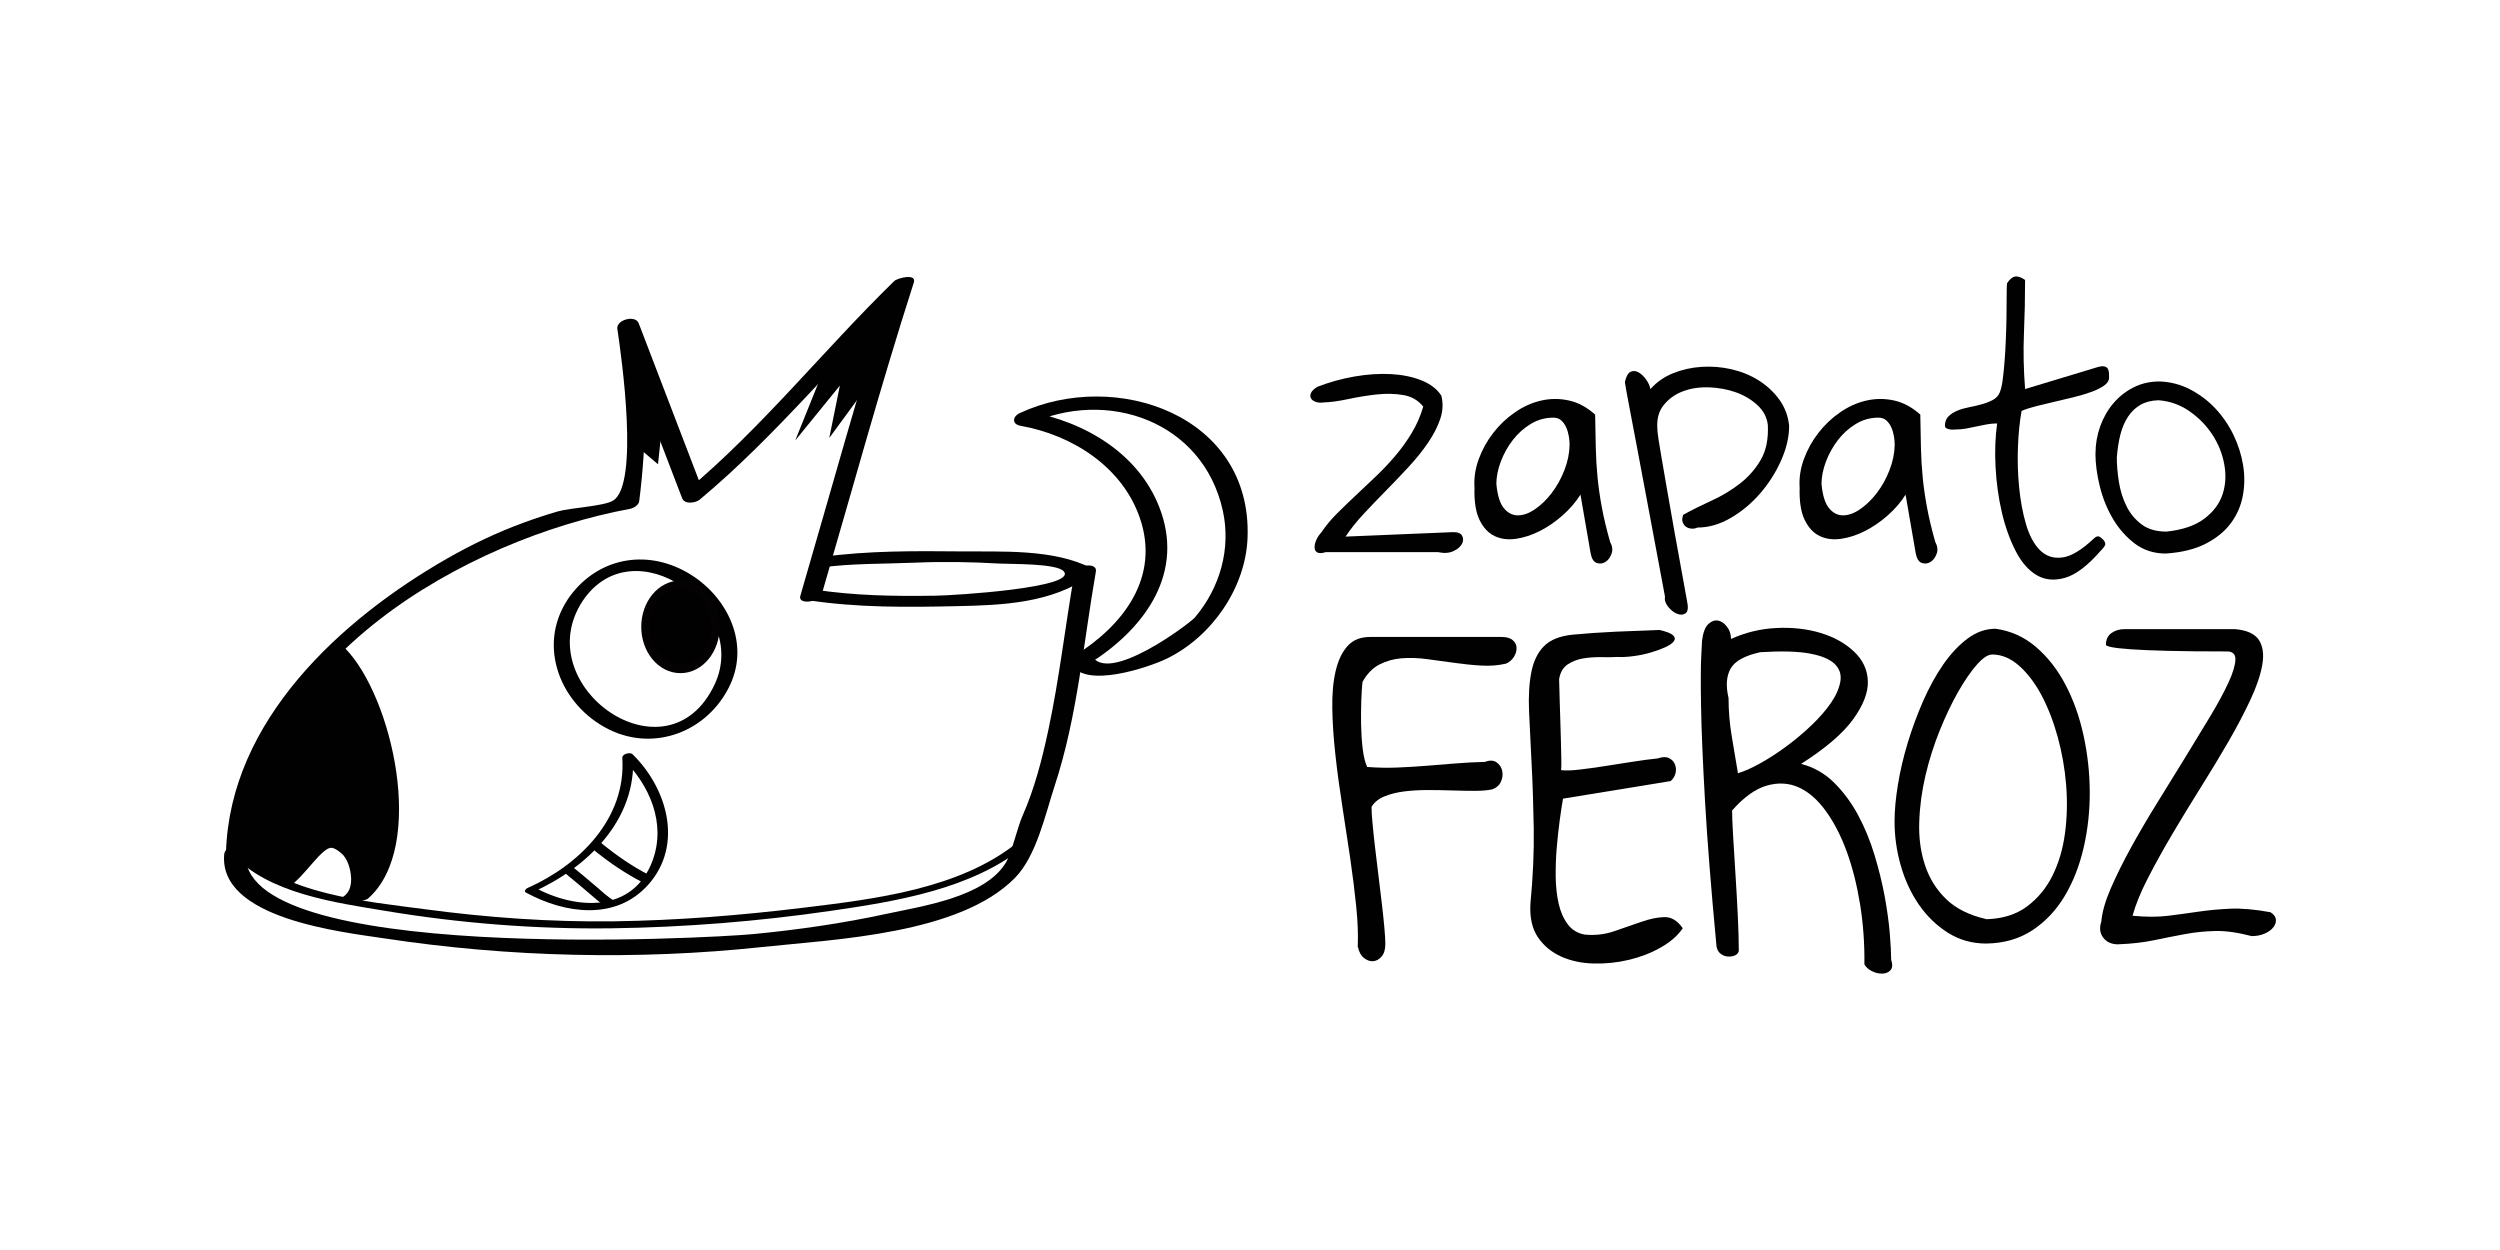<svg viewBox="0 0 500 250" xmlns="http://www.w3.org/2000/svg" data-sanitized-data-name="Capa 1" data-name="Capa 1" id="Capa_1">
  <defs>
    <style>
      .cls-1, .cls-2 {
        stroke-width: 0px;
      }

      .cls-1, .cls-3 {
        fill: #010101;
      }

      .cls-2 {
        fill: none;
      }

      .cls-3 {
        stroke: #040203;
        stroke-width: 1.66px;
      }
    </style>
  </defs>
  <rect height="224.83" width="500" y="12.58" x="0" class="cls-2"></rect>
  <g id="zapatoFeroz">
    <g>
      <g data-sanitized-data-name="2" data-name="2" id="_2">
        <path d="M265.05,110.46c-.72.21-1.25.22-1.59.03-.34-.19-.52-.51-.54-.95-.02-.45.08-.94.32-1.5.23-.55.58-1.08,1.05-1.59.85-1.27,1.87-2.5,3.05-3.69,1.19-1.19,2.45-2.41,3.79-3.66s2.68-2.52,4.04-3.82c1.36-1.29,2.65-2.66,3.88-4.1,1.23-1.44,2.33-2.98,3.31-4.61.98-1.63,1.74-3.38,2.29-5.25-1.02-1.27-2.37-2.05-4.04-2.32-1.68-.28-3.46-.31-5.35-.1-1.89.21-3.77.52-5.63.92-1.87.4-3.52.63-4.96.67-.59.09-1.11.04-1.56-.13-.45-.17-.75-.4-.92-.7-.17-.3-.17-.65,0-1.05.17-.4.59-.82,1.27-1.24,2.37-.93,4.86-1.62,7.44-2.07,2.59-.45,5.03-.6,7.32-.48,2.29.13,4.33.55,6.11,1.27,1.78.72,3.1,1.74,3.94,3.05.38,1.53.31,3.08-.22,4.64-.53,1.57-1.34,3.15-2.42,4.74-1.08,1.59-2.37,3.19-3.85,4.8-1.49,1.61-3,3.2-4.55,4.77-1.55,1.57-3.04,3.13-4.49,4.68-1.44,1.55-2.65,3.06-3.63,4.55l21.38-.89c1.02-.04,1.66.2,1.94.73.28.53.25,1.08-.06,1.65-.32.57-.89,1.05-1.72,1.43-.83.38-1.84.45-3.02.19h-22.59Z" class="cls-1"></path>
        <path d="M316.08,98.94c-.93,1.49-2.12,2.86-3.56,4.14-1.44,1.27-2.96,2.31-4.55,3.12-1.59.81-3.18,1.33-4.77,1.56-1.59.23-3.01.05-4.26-.54-1.25-.59-2.26-1.66-3.02-3.21-.76-1.55-1.1-3.7-1.02-6.46-.13-1.95.16-3.87.86-5.76.7-1.89,1.66-3.63,2.9-5.22,1.23-1.59,2.67-2.96,4.33-4.1,1.65-1.15,3.39-1.93,5.22-2.35,1.82-.42,3.67-.44,5.54-.03,1.87.4,3.63,1.35,5.28,2.83.04,2.42.08,4.62.13,6.62.04,1.99.16,3.97.35,5.92.19,1.95.48,3.95.86,6.01.38,2.06.93,4.36,1.65,6.9.47.85.56,1.64.29,2.39-.28.74-.68,1.28-1.21,1.62-.53.34-1.1.41-1.72.22-.62-.19-1.03-.82-1.24-1.88l-2.04-11.77ZM299.28,96.84c.21,2.25.71,3.85,1.5,4.8.78.95,1.72,1.43,2.8,1.43s2.23-.41,3.44-1.24c1.21-.83,2.32-1.91,3.34-3.25,1.02-1.34,1.85-2.84,2.51-4.52.66-1.68,1.01-3.36,1.05-5.06,0-.55-.05-1.15-.16-1.78-.11-.64-.29-1.23-.54-1.78-.25-.55-.58-1.01-.99-1.37-.4-.36-.92-.54-1.56-.54-1.61,0-3.11.41-4.49,1.24-1.38.83-2.58,1.9-3.6,3.21-1.02,1.31-1.82,2.76-2.42,4.33-.59,1.57-.89,3.08-.89,4.52Z" class="cls-1"></path>
        <path d="M324.99,76.35c.25-1.1.64-1.77,1.15-2,.51-.23,1.04-.19,1.59.13.55.32,1.05.8,1.5,1.43.45.64.73,1.27.86,1.91,1.23-1.4,2.75-2.46,4.55-3.18,1.8-.72,3.7-1.15,5.69-1.27,1.99-.13,3.98.03,5.95.48,1.97.45,3.77,1.18,5.41,2.2,1.63,1.02,3.01,2.29,4.14,3.82,1.12,1.53,1.79,3.29,2,5.28,0,2.21-.53,4.51-1.59,6.9-1.06,2.4-2.45,4.59-4.17,6.59-1.72,1.99-3.68,3.64-5.89,4.93-2.21,1.29-4.43,1.94-6.68,1.94-.34.17-.72.24-1.15.22-.42-.02-.8-.14-1.11-.35-.32-.21-.55-.52-.7-.92-.15-.4-.12-.9.1-1.5,1.78-.98,3.69-1.93,5.73-2.86,2.04-.93,3.9-2.06,5.6-3.37,1.7-1.31,3.09-2.89,4.17-4.74,1.08-1.85,1.56-4.17,1.43-6.97-.17-1.53-.86-2.85-2.07-3.98-1.21-1.12-2.65-1.98-4.33-2.58-1.68-.59-3.47-.92-5.38-.99-1.91-.06-3.65.2-5.22.8-1.57.59-2.85,1.52-3.85,2.77-1,1.25-1.41,2.87-1.24,4.87,0,.09,0,.24.03.48.02.23.08.72.19,1.46.11.74.29,1.84.54,3.28.25,1.44.59,3.41,1.02,5.92.42,2.5.98,5.63,1.65,9.39.68,3.75,1.5,8.3,2.48,13.65.3,1.36.21,2.21-.25,2.55-.47.34-1.03.38-1.69.13-.66-.25-1.26-.72-1.81-1.4-.55-.68-.76-1.36-.64-2.04-1.32-7.04-2.43-12.99-3.34-17.85-.91-4.86-1.67-8.87-2.26-12.03-.59-3.16-1.06-5.62-1.4-7.38-.34-1.76-.58-3.05-.73-3.88-.15-.83-.23-1.33-.25-1.5-.02-.17-.03-.28-.03-.32Z" class="cls-1"></path>
        <path d="M381.11,98.94c-.93,1.49-2.12,2.86-3.56,4.14-1.44,1.27-2.96,2.31-4.55,3.12-1.59.81-3.18,1.33-4.77,1.56-1.59.23-3.01.05-4.26-.54-1.25-.59-2.26-1.66-3.02-3.21-.76-1.55-1.1-3.7-1.02-6.46-.13-1.95.16-3.87.86-5.76.7-1.89,1.66-3.63,2.9-5.22,1.23-1.59,2.67-2.96,4.33-4.1,1.66-1.15,3.39-1.93,5.22-2.35,1.82-.42,3.67-.44,5.54-.03,1.86.4,3.63,1.35,5.28,2.83.04,2.42.08,4.62.13,6.62.04,1.99.16,3.97.35,5.92.19,1.95.48,3.95.86,6.01.38,2.06.93,4.36,1.65,6.9.46.85.56,1.64.28,2.39-.27.74-.68,1.28-1.21,1.62-.53.34-1.1.41-1.72.22-.61-.19-1.03-.82-1.24-1.88l-2.04-11.77ZM364.31,96.84c.21,2.25.71,3.85,1.5,4.8.78.95,1.72,1.43,2.8,1.43s2.23-.41,3.43-1.24,2.32-1.91,3.34-3.25c1.02-1.34,1.85-2.84,2.51-4.52.66-1.68,1.01-3.36,1.05-5.06,0-.55-.05-1.15-.16-1.78-.11-.64-.28-1.23-.54-1.78-.25-.55-.58-1.01-.99-1.37-.4-.36-.92-.54-1.56-.54-1.62,0-3.11.41-4.49,1.24-1.38.83-2.58,1.9-3.59,3.21-1.02,1.31-1.82,2.76-2.42,4.33-.59,1.57-.89,3.08-.89,4.52Z" class="cls-1"></path>
        <path d="M399.44,84.69c-.72,0-1.42.06-2.1.19-.68.13-1.36.26-2.04.41-.68.15-1.35.29-2.01.41-.66.13-1.35.19-2.07.19-.09,0-.24,0-.48.03-.23.02-.47,0-.73-.03-.25-.04-.49-.12-.7-.22-.22-.11-.32-.29-.32-.54,0-.76.23-1.38.7-1.85.46-.47,1.06-.85,1.78-1.15.72-.3,1.53-.53,2.42-.7.89-.17,1.74-.37,2.55-.6.8-.23,1.53-.52,2.16-.86s1.08-.83,1.34-1.46c.25-.59.46-1.45.6-2.58.15-1.12.28-2.38.38-3.75.11-1.38.19-2.82.25-4.33.06-1.51.11-2.97.13-4.39.02-1.42.03-2.73.03-3.91s.02-2.14.06-2.86c.51-.81,1.04-1.26,1.59-1.37.55-.11,1.23.12,2.04.67,0,3.6-.08,7.18-.23,10.72-.15,3.54-.07,7.24.23,11.1l14.51-4.39c.59-.17,1.05-.21,1.37-.13s.54.24.67.48.2.5.22.8c.02.3.03.59.03.89,0,.64-.33,1.19-.99,1.65-.66.47-1.51.89-2.55,1.27-1.04.38-2.21.73-3.5,1.05-1.29.32-2.59.63-3.88.92-1.29.3-2.52.59-3.69.89-1.16.3-2.13.61-2.89.95-.38,2.08-.63,4.46-.73,7.16-.11,2.69-.03,5.38.23,8.05s.71,5.14,1.37,7.41c.66,2.27,1.59,4.01,2.8,5.22,1.21,1.21,2.71,1.7,4.49,1.46,1.78-.23,3.9-1.52,6.36-3.85.04.04.65-.83,1.44-.04.26.26.66.49.78,1.17.08.43-.95,1.41-.95,1.41-2.59,2.97-4.95,4.76-7.1,5.38-2.14.61-4.04.44-5.69-.54-1.65-.98-3.07-2.61-4.23-4.9-1.16-2.29-2.08-4.87-2.74-7.73-.66-2.86-1.07-5.85-1.24-8.97-.17-3.12-.06-6.03.32-8.75Z" class="cls-1"></path>
        <path d="M419.1,90.73c0-1.87.31-3.67.92-5.41.62-1.74,1.49-3.28,2.61-4.61,1.13-1.34,2.47-2.41,4.04-3.21,1.57-.81,3.33-1.21,5.28-1.21,2.16.09,4.19.61,6.07,1.59,1.89.98,3.56,2.24,5.03,3.79,1.46,1.55,2.67,3.31,3.63,5.28.95,1.97,1.6,4,1.94,6.08.34,2.08.32,4.13-.06,6.14-.38,2.01-1.18,3.84-2.39,5.47-1.21,1.63-2.88,3-5.03,4.1-2.14,1.1-4.8,1.76-7.98,1.97-2.38,0-4.44-.67-6.21-2-1.76-1.34-3.22-3-4.39-4.99-1.17-1.99-2.04-4.16-2.61-6.49-.57-2.33-.86-4.5-.86-6.49ZM423.36,91.43c0,1.53.14,3.16.41,4.9.28,1.74.77,3.35,1.5,4.84.72,1.49,1.73,2.71,3.02,3.69,1.29.98,2.96,1.46,5,1.46,3.22-.34,5.75-1.2,7.57-2.58,1.82-1.38,3.04-3.01,3.66-4.9.62-1.89.72-3.9.32-6.04-.4-2.14-1.21-4.13-2.42-5.95-1.21-1.82-2.74-3.37-4.58-4.64-1.85-1.27-3.89-1.99-6.14-2.16-1.4.04-2.59.34-3.56.89-.98.55-1.81,1.33-2.48,2.32-.68,1-1.2,2.19-1.56,3.56-.36,1.38-.6,2.92-.73,4.61Z" class="cls-1"></path>
      </g>
      <g data-sanitized-data-name="1" data-name="1" id="_1">
        <path d="M271.55,189.41c.1-2.4,0-5.13-.31-8.18-.31-3.05-.72-6.28-1.21-9.67-.5-3.39-1.02-6.84-1.57-10.34-.55-3.5-1.01-6.89-1.37-10.18-.37-3.29-.58-6.38-.63-9.28-.05-2.9.17-5.42.67-7.56.5-2.14,1.3-3.82,2.43-5.05,1.12-1.23,2.7-1.81,4.74-1.76h26c.99,0,1.74.21,2.23.63.5.42.76.93.78,1.53.03.6-.14,1.2-.51,1.8-.37.6-.89,1.06-1.57,1.37-1.57.37-3.24.5-5.01.39-1.78-.1-3.58-.29-5.4-.55-1.83-.26-3.64-.51-5.44-.74-1.8-.24-3.5-.29-5.09-.16-1.59.13-3.07.55-4.42,1.25-1.36.7-2.48,1.87-3.37,3.48-.11.94-.18,2.18-.24,3.72-.05,1.54-.07,3.13-.04,4.78.03,1.64.13,3.24.31,4.78.18,1.54.48,2.78.9,3.72,2.04.16,4.03.2,5.99.12,1.96-.08,3.9-.2,5.83-.35,1.93-.16,3.88-.31,5.83-.47,1.96-.16,3.93-.26,5.91-.31.94-.36,1.71-.34,2.31.08.6.42.98.98,1.14,1.68.16.7.08,1.42-.23,2.15-.31.73-.89,1.25-1.72,1.57-.94.21-2.11.31-3.52.31s-2.92-.02-4.54-.08c-1.62-.05-3.25-.08-4.89-.08s-3.2.09-4.66.27c-1.46.18-2.78.51-3.95.98-1.17.47-2.05,1.17-2.62,2.11,0,.78.06,1.89.2,3.33.13,1.44.3,3.04.51,4.82.21,1.78.43,3.63.67,5.56.23,1.93.46,3.79.67,5.56.21,1.78.38,3.38.51,4.82.13,1.44.2,2.55.2,3.33,0,1.1-.25,1.93-.74,2.51-.5.57-1.06.89-1.68.94-.63.05-1.24-.16-1.84-.63-.6-.47-1.01-1.2-1.21-2.19Z" class="cls-1"></path>
        <path d="M306.08,180.8c.52-5.43.74-10.48.67-15.15-.08-4.67-.22-8.97-.43-12.88-.21-3.92-.38-7.41-.51-10.49-.13-3.08.03-5.72.47-7.91.44-2.19,1.29-3.92,2.55-5.17,1.25-1.25,3.16-2.01,5.72-2.27,2.82-.26,5.66-.46,8.54-.59,2.87-.13,5.8-.25,8.77-.35,1.41.31,2.32.67,2.74,1.06.42.39.47.8.16,1.21-.31.42-.9.82-1.76,1.21-.86.39-1.84.74-2.94,1.06s-2.23.55-3.41.7c-1.17.16-2.23.21-3.17.16-.84.05-1.88.07-3.13.04-1.25-.02-2.47.05-3.64.24-1.17.18-2.23.59-3.17,1.21s-1.51,1.62-1.72,2.98c0,.05.01.47.04,1.25.03.78.05,1.78.08,2.98.03,1.2.06,2.51.12,3.92.05,1.41.09,2.77.12,4.07.03,1.31.05,2.51.08,3.6.03,1.1.01,1.88-.04,2.35.94.11,2.19.07,3.76-.12,1.57-.18,3.25-.42,5.05-.7,1.8-.29,3.63-.57,5.48-.86,1.85-.29,3.54-.51,5.05-.67.89-.31,1.62-.34,2.19-.08.57.26.98.67,1.21,1.21.24.55.29,1.14.16,1.76-.13.63-.46,1.17-.98,1.64l-21.54,3.52c-.21,1.2-.43,2.68-.67,4.42-.23,1.75-.43,3.58-.59,5.48-.16,1.91-.22,3.83-.2,5.76.03,1.93.22,3.71.59,5.33.36,1.62.97,2.99,1.8,4.11.83,1.12,1.96,1.82,3.37,2.08,2.04.21,4.02-.01,5.95-.67,1.93-.65,3.75-1.28,5.44-1.88,1.7-.6,3.24-.91,4.62-.94,1.38-.02,2.6.72,3.64,2.23-.99,1.46-2.45,2.74-4.39,3.84-1.93,1.1-4.05,1.92-6.34,2.47-2.3.55-4.65.8-7.05.74-2.4-.05-4.57-.51-6.5-1.37-1.93-.86-3.49-2.14-4.66-3.84-1.17-1.7-1.68-3.93-1.53-6.7Z" class="cls-1"></path>
        <path d="M372.88,192.86c.05-4.13-.24-8.12-.86-11.98-.63-3.86-1.51-7.37-2.66-10.53-1.15-3.16-2.55-5.87-4.19-8.14-1.64-2.27-3.46-3.85-5.44-4.74-1.98-.89-4.11-1-6.38-.35-2.27.65-4.58,2.31-6.93,4.97,0,1.05.06,2.73.2,5.05.13,2.33.29,4.88.47,7.67.18,2.79.34,5.57.47,8.34.13,2.77.2,5.11.2,7.05-.11.42-.38.72-.82.9-.44.18-.93.25-1.45.2-.52-.05-.99-.25-1.41-.59-.42-.34-.68-.82-.78-1.45-1.1-11.69-1.87-21.44-2.31-29.25-.44-7.8-.7-14.06-.78-18.76-.08-4.7-.07-8.05.04-10.06.1-2.01.16-3.04.16-3.09.21-1.62.63-2.71,1.25-3.29.63-.57,1.27-.81,1.92-.7.65.11,1.25.51,1.8,1.21.55.7.82,1.53.82,2.47,2.87-1.3,5.9-2.04,9.08-2.19,3.18-.16,6.12.17,8.81.98,2.69.81,4.92,2.05,6.7,3.72,1.77,1.67,2.7,3.64,2.78,5.91.08,2.27-.9,4.82-2.94,7.64-2.04,2.82-5.51,5.8-10.42,8.93,2.51.63,4.7,1.87,6.58,3.72,1.88,1.86,3.48,4.02,4.82,6.5,1.33,2.48,2.43,5.14,3.29,7.99.86,2.85,1.54,5.61,2.04,8.3.49,2.69.83,5.16,1.02,7.4.18,2.24.27,3.99.27,5.25.31.94.27,1.63-.12,2.08-.39.44-.93.68-1.61.7-.68.02-1.37-.13-2.08-.47-.7-.34-1.21-.8-1.53-1.37ZM347.59,154.64c1.25-.36,2.73-1.02,4.42-1.96,1.7-.94,3.43-2.06,5.21-3.37,1.77-1.3,3.46-2.71,5.05-4.23,1.59-1.51,2.9-3.02,3.92-4.5,1.02-1.49,1.64-2.91,1.88-4.27.23-1.36-.13-2.52-1.1-3.49-.97-.96-2.64-1.67-5.01-2.11-2.38-.44-5.68-.53-9.91-.27-3.08.68-5.05,1.76-5.91,3.25-.86,1.49-1.01,3.46-.43,5.91,0,2.56.21,5.09.63,7.6.42,2.51.83,4.99,1.25,7.44Z" class="cls-1"></path>
        <path d="M378.91,164.28c0-2.14.22-4.58.67-7.32.44-2.74,1.1-5.53,1.96-8.38.86-2.84,1.89-5.64,3.09-8.38,1.2-2.74,2.55-5.18,4.03-7.32,1.49-2.14,3.11-3.86,4.86-5.17,1.75-1.3,3.61-1.96,5.6-1.96,3.03.42,5.72,1.63,8.07,3.64,2.35,2.01,4.32,4.53,5.91,7.56,1.59,3.03,2.79,6.4,3.6,10.1.81,3.71,1.23,7.47,1.25,11.28.02,3.81-.38,7.53-1.21,11.16-.84,3.63-2.1,6.87-3.8,9.71-1.7,2.85-3.85,5.13-6.46,6.85-2.61,1.72-5.69,2.61-9.24,2.66-2.82,0-5.36-.72-7.64-2.15-2.27-1.43-4.2-3.3-5.8-5.6-1.59-2.3-2.81-4.91-3.64-7.83-.84-2.92-1.25-5.87-1.25-8.85ZM398.41,130.91c-.84,0-1.86.68-3.05,2.04-1.2,1.36-2.44,3.16-3.72,5.4-1.28,2.25-2.51,4.82-3.68,7.71-1.17,2.9-2.13,5.9-2.86,9.01-.73,3.11-1.15,6.21-1.25,9.32-.11,3.11.27,5.98,1.14,8.61.86,2.64,2.27,4.91,4.23,6.81,1.96,1.91,4.66,3.25,8.11,4.03,3.24-.1,5.92-.95,8.07-2.55,2.14-1.59,3.84-3.64,5.09-6.15s2.09-5.34,2.51-8.5c.42-3.16.49-6.37.23-9.63-.26-3.26-.82-6.46-1.68-9.59-.86-3.13-1.95-5.92-3.25-8.38-1.31-2.45-2.81-4.42-4.5-5.91-1.7-1.49-3.48-2.23-5.36-2.23Z" class="cls-1"></path>
        <path d="M423.63,188.87c-1.31,0-2.3-.45-2.98-1.33-.68-.89-.81-1.96-.39-3.21.16-1.88.78-4.08,1.88-6.62,1.1-2.53,2.44-5.25,4.03-8.14,1.59-2.9,3.34-5.89,5.25-8.97,1.9-3.08,3.76-6.08,5.56-9.01,1.8-2.92,3.48-5.69,5.05-8.3,1.57-2.61,2.79-4.88,3.68-6.81.89-1.93,1.34-3.46,1.37-4.58.02-1.12-.59-1.66-1.84-1.61-4.7,0-8.59-.04-11.67-.12-3.08-.08-5.54-.18-7.36-.31-1.83-.13-3.12-.27-3.88-.43-.76-.16-1.14-.31-1.14-.47,0-1.04.36-1.83,1.1-2.35.73-.52,1.59-.78,2.58-.78h22.16c2.35.21,3.93.93,4.74,2.15.81,1.23,1.04,2.86.7,4.89-.34,2.04-1.12,4.37-2.35,7.01-1.23,2.64-2.7,5.44-4.42,8.42-1.72,2.98-3.58,6.04-5.56,9.2-1.98,3.16-3.88,6.27-5.68,9.32-1.8,3.05-3.42,5.98-4.86,8.77-1.44,2.79-2.47,5.31-3.09,7.56,2.71.26,5.1.26,7.17,0,2.06-.26,4.07-.53,6.03-.82,1.96-.29,4.06-.48,6.3-.59,2.24-.1,4.93.13,8.07.7.68.42,1.04.9,1.1,1.45.05.55-.12,1.07-.51,1.57-.39.5-.97.92-1.72,1.25-.76.34-1.63.51-2.62.51-2.77-.73-5.2-1.07-7.28-1.02-2.09.05-4.13.26-6.11.63-1.98.37-4.02.77-6.11,1.21-2.09.44-4.49.72-7.2.82Z" class="cls-1"></path>
      </g>
    </g>
    <g id="logo">
      <path d="M49.5,170.02c1.14-37.93,43.61-62.16,76.54-68.26.68-.13,1.7-.74,1.8-1.51,1.49-11.78,1.66-23.86-.12-35.61l-4.27,1.14c4.33,11.29,8.65,22.58,12.98,33.87.49,1.28,2.67.97,3.52.27,15.53-12.97,27.98-28.61,42.41-42.68-1.3-.1-2.61-.21-3.91-.31-6.62,20.58-12.32,41.51-18.39,62.26-.53,1.82,3.81,1.28,4.31-.41,6.07-20.75,11.77-41.68,18.39-62.26.62-1.94-3.31-.9-3.91-.31-14.18,13.83-26.39,29.29-41.65,42.04l3.52.27c-4.33-11.29-8.65-22.58-12.98-33.87-.67-1.74-4.55-.69-4.27,1.14.9,5.95,4.37,31-.82,34.31-1.82,1.16-8.55,1.44-11.11,2.19-2.3.67-4.58,1.42-6.83,2.25-5.27,1.93-10.34,4.34-15.22,7.13-21.33,12.19-43.5,32.46-44.29,58.77-.06,2.05,4.25,1.31,4.31-.41h0Z" class="cls-1"></path>
      <path d="M161.62,120.05c10.09,1.51,19.69,1.4,29.86,1.18,9.14-.19,18.89-.61,26.58-6.1.46-.33.93-1.13.21-1.5-7.48-3.88-17.99-3.27-26.13-3.35-9.07-.09-18.57-.15-27.56,1.09-1.68.23-2.54,2.43-.34,2.13,6.17-.85,12.64-.7,18.88-.97,5.54-.24,11.11-.14,16.64.18,2.45.14,11.64-.07,13,1.57,2.72,3.27-21.69,4.8-25.62,4.86-8.35.13-16.09.01-24.37-1.23-1.45-.22-3.31,1.81-1.16,2.13h0Z" class="cls-1"></path>
      <path d="M46.36,170.67c7.09,8.07,20.93,9.88,30.85,11.53,14.84,2.47,30.11,3.66,45.16,3.46,14.58-.2,29.38-1.39,43.8-3.49,13.12-1.91,28.09-4.31,38.71-12.88,1.13-.91-.63-1.41-1.37-.81-11.59,9.34-28.6,11.33-42.89,13.07-12.5,1.52-25.21,2.54-37.8,2.71-12.68.17-25.47-.75-38.02-2.44-11.15-1.5-28.45-2.93-36.46-12.05-.56-.64-2.6.17-1.97.89h0Z" class="cls-1"></path>
      <path d="M113.53,119.91c-6.18,9.36-1.42,21.15,8.22,25.96,9.21,4.59,19.88.38,24.24-8.83,4.23-8.94-1.08-18.74-9.37-22.99-8.45-4.34-17.81-1.98-23.1,5.86-.92,1.36,2.33,1.28,3.03.25,10.18-15.08,33.47,1.46,26.41,16.65-9.44,20.3-37.6.32-26.41-16.65.91-1.38-2.34-1.29-3.03-.25Z" class="cls-1"></path>
      <path d="M73.66,179.66c11.66-10.33,4.8-40.35-4.59-49.95-.73-.75-4.62.83-4.03,1.43,9,9.21,15.8,39.13,4.77,48.9-.83.74,3.09.3,3.85-.37h0Z" class="cls-1"></path>
      <path d="M58.72,176.63c.33-2.59.94-4.98,2.18-7.39.66-1.18,1.46-2.44,3.11-3.39.82-.46,1.91-.71,2.94-.62,1.03.1,1.89.48,2.61.9.72.45,1.25.9,1.83,1.47.61.65,1.08,1.36,1.4,2.09.65,1.46.85,2.97.73,4.44-.13,1.46-.61,2.92-1.56,4.11-.94,1.2-2.59,1.87-3.86,1.43,1.21-.59,1.78-1.5,1.98-2.48.25-.96.16-2-.02-2.97-.19-.97-.53-1.91-.99-2.63-.23-.35-.47-.66-.73-.87-.31-.27-.73-.61-1.05-.79-.74-.4-.92-.43-1.43-.3-.56.16-1.37.85-2.12,1.64-1.55,1.61-3.06,3.66-5.01,5.38Z" class="cls-1"></path>
      <path d="M217.72,132.8c10.56-6.57,18.95-17.28,14.54-30.27-3.93-11.58-15.14-18.2-26.62-20.23l.14,2.55c15.69-7.29,34.81-.58,38.77,17.23,1.7,7.61-.54,15.46-5.56,21.4-.98,1.16-17.49,13.63-20.68,7.57-.79-1.5-4.91-.05-3.93,1.81,2.59,4.92,15.4.61,18.99-1.14,8.97-4.37,15.75-14.11,16.14-24.15.96-24.57-26.39-33.86-45.54-24.96-1.51.7-1.63,2.24.14,2.55,10.32,1.82,20.39,8.2,23.89,18.52,4.01,11.79-3.3,21.37-13.03,27.43-2.45,1.52,1.14,2.71,2.77,1.7Z" class="cls-1"></path>
      <path d="M44.85,170.77c-1.27,13.03,23.72,15.64,32.25,16.94,24.61,3.73,50.48,4.35,75.19,1.71,14.75-1.57,39.57-2.55,50.67-13.81,4.34-4.4,6.09-12.72,7.99-18.5,4.55-13.83,5.73-28.54,8.23-42.82.34-1.94-4-1.31-4.3.41-1.83,10.43-3,20.98-5.22,31.35-1.25,5.82-2.75,11.69-5.17,17.15-.96,2.16-2.15,7.37-3.31,9.31-4.13,6.92-16.81,8.73-23.94,10.27-8.72,1.89-17.63,3.17-26.5,4.03s-103.77,6.04-101.58-16.47c.2-2-4.14-1.31-4.3.41h0Z" class="cls-1"></path>
      <path d="M58.72,176.63c-2.23.44-10.27-3.65-11.38-6.41-1.11-2.76,4.73-29.79,19.49-40.01,5.07-3.51,15.27,29.44,9.9,43.31-.85,2.2-3.07,6.33-6.61,6.33-1.15,0,.71-2.3.74-4.33.05-4.69-3.81-9.59-7.56-5.29-2.91,3.33-4.58,6.41-4.58,6.41Z" class="cls-1"></path>
      <ellipse ry="8.43" rx="7.01" cy="125.37" cx="136.09" class="cls-3"></ellipse>
      <polygon points="127.07 89 131.6 92.86 132.53 84.08 127.28 70.73 127.07 89" class="cls-1"></polygon>
      <polygon points="164.45 74.67 159.05 88.09 167.98 77.11 165.85 87.6 174.96 75.17 178.72 58.54 164.45 74.67" class="cls-1"></polygon>
      <path d="M105.22,178.53c7.73,4.21,17.92,5.68,24.41-1.57,7.13-7.97,3.81-19.31-3.11-26.1-.5-.49-2.11-.09-2.06.71.81,12.15-8.62,21.43-18.82,25.97-1.35.6-.12,1.36.85.92,10.89-4.86,20.97-14.44,20.1-27.46l-2.06.71c5.37,5.27,8.73,12.9,6,20.36-3.85,10.55-15.24,9.97-23.63,5.41-.63-.34-2.59.57-1.69,1.05Z" class="cls-1"></path>
      <path d="M112.79,174.44c1.71,1.38,3.37,2.82,5.05,4.23,1.08.9,2.17,1.96,3.41,2.65.7.38,2.63-.59,1.68-1.12-1.4-.77-2.6-1.97-3.82-3-1.54-1.3-3.08-2.62-4.65-3.88-.62-.5-2.56.41-1.68,1.12h0Z" class="cls-1"></path>
      <path d="M118.52,169.8c3.16,2.6,6.51,4.89,10.16,6.75.94.48,2.44-.89,1.21-1.51-3.5-1.79-6.71-4.02-9.74-6.52-.79-.65-2.61.48-1.63,1.28h0Z" class="cls-1"></path>
    </g>
  </g>
</svg>